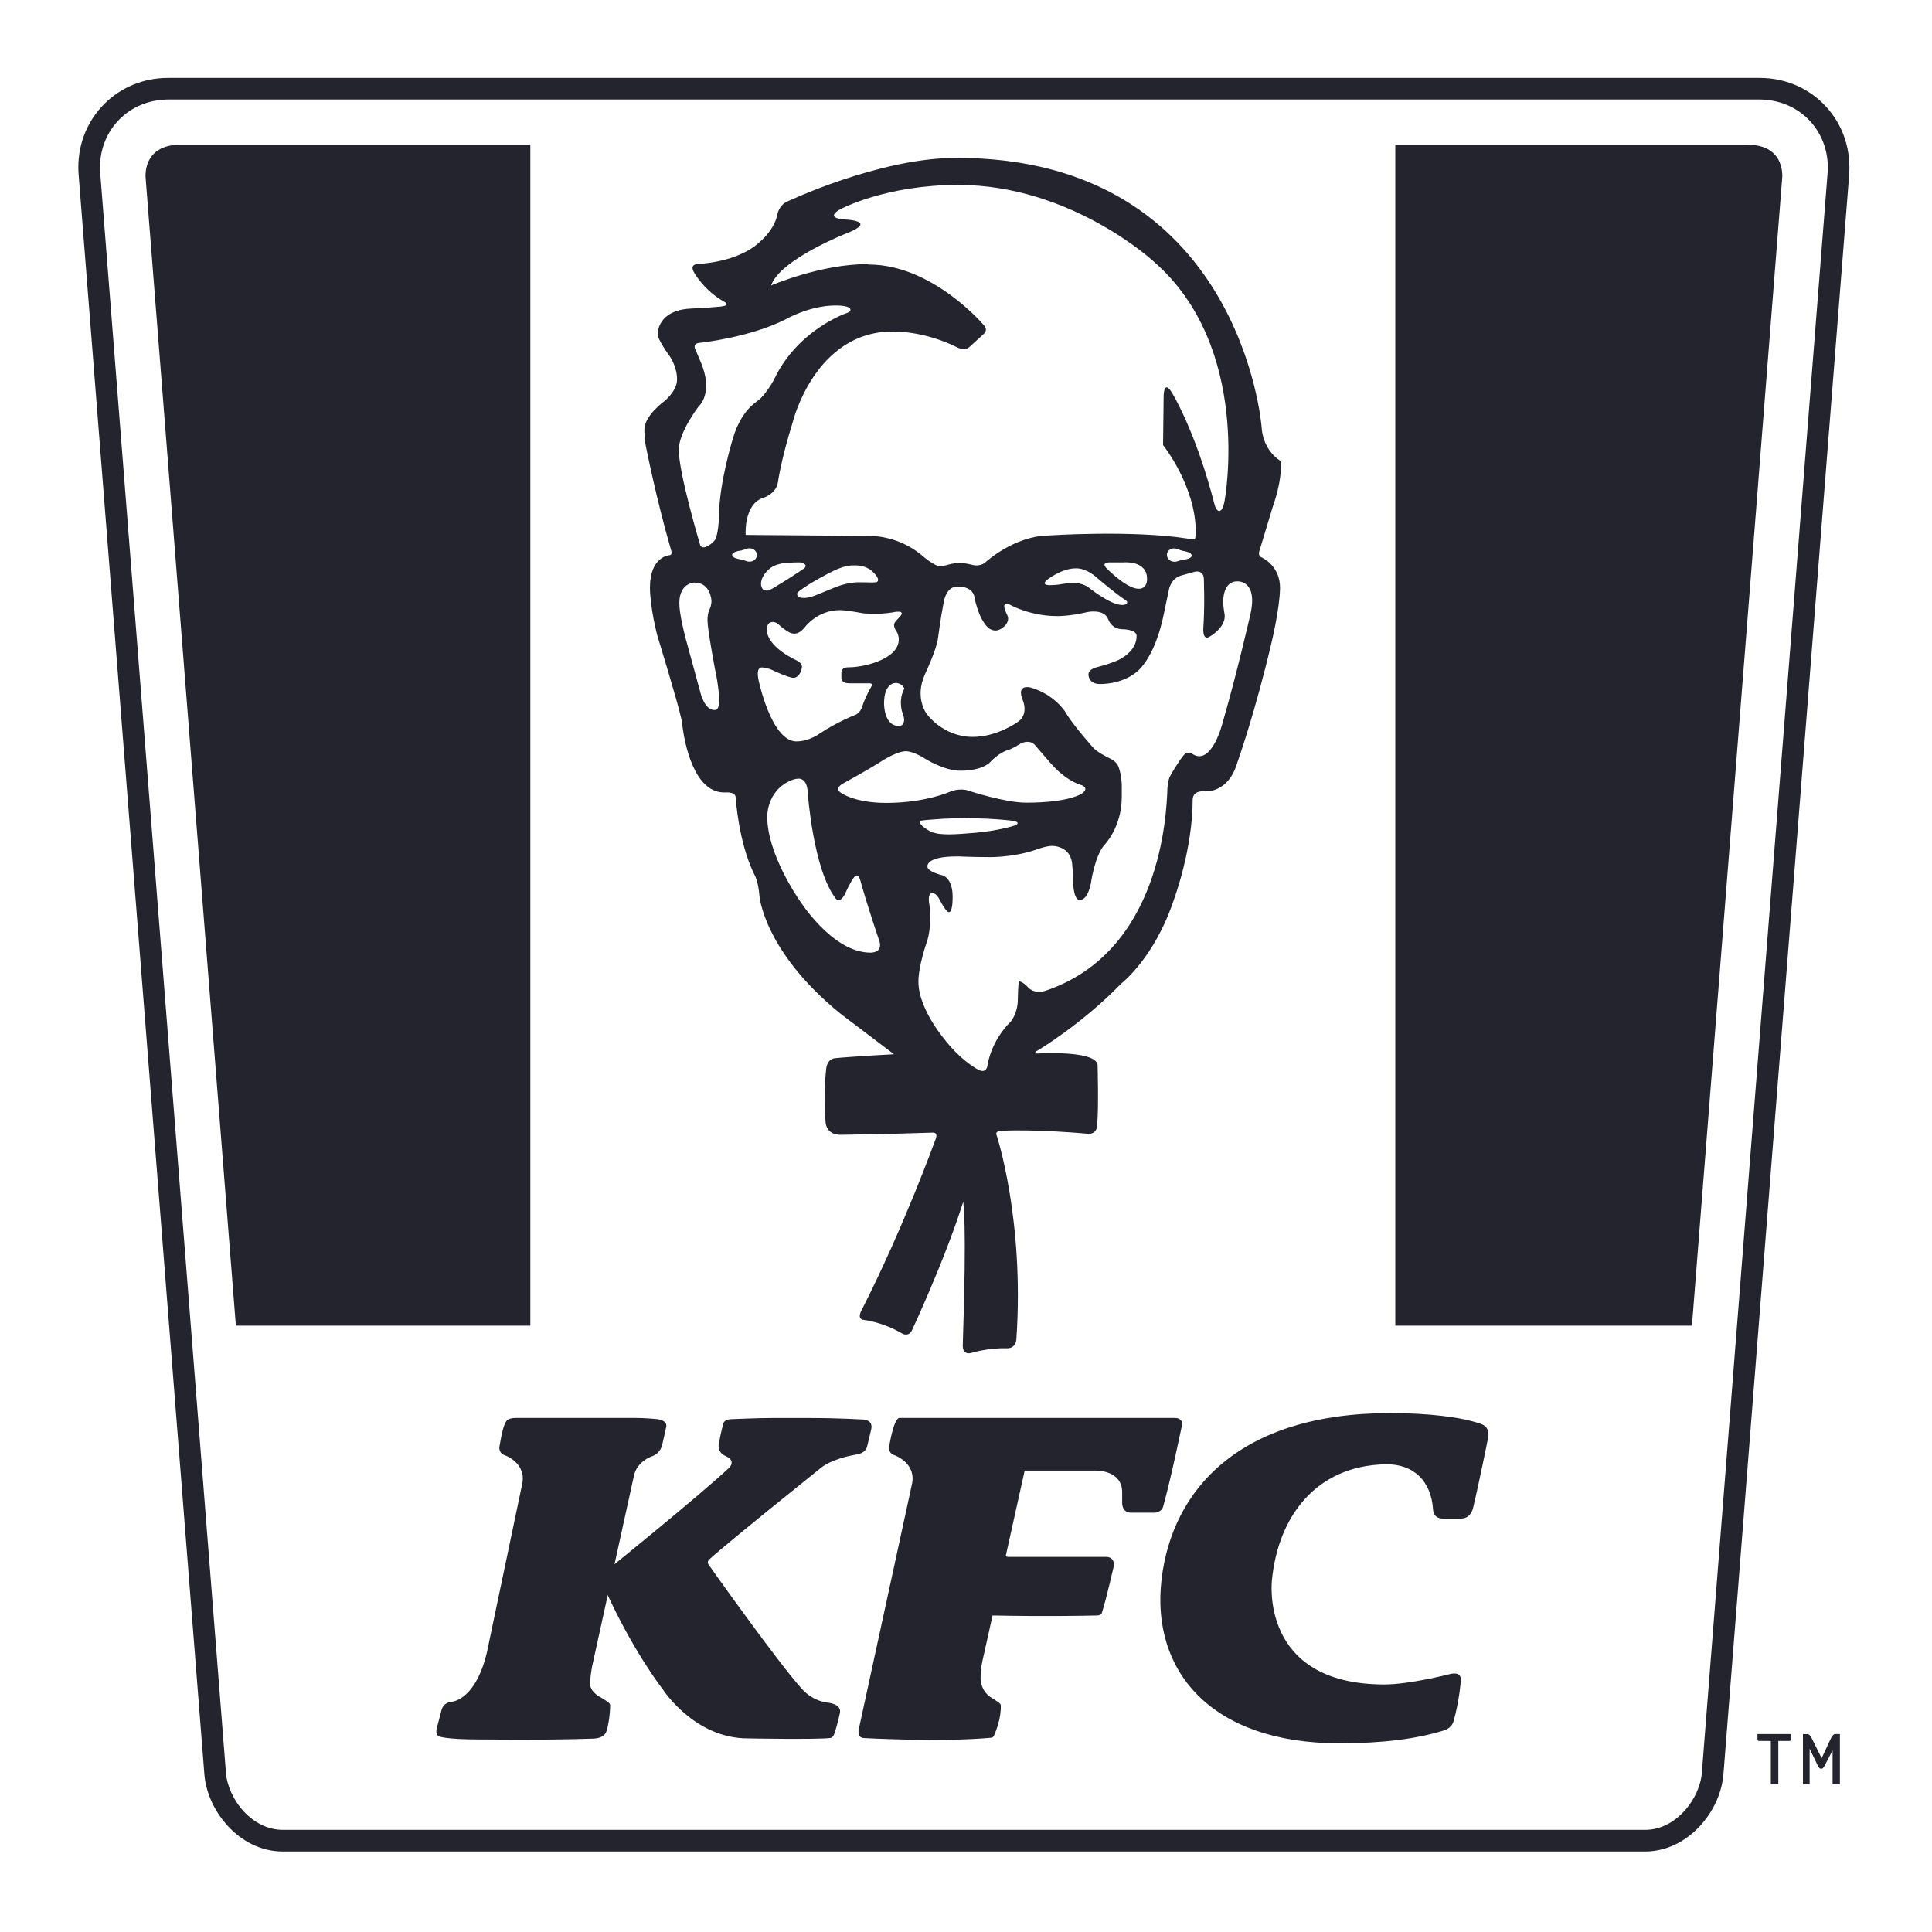 <svg xmlns="http://www.w3.org/2000/svg" width="24" height="24" viewBox="0 0 24 24" fill="none"><path d="M2.245 1.797H6.588V16.468H2.93L1.81 2.223C1.81 2.223 1.752 1.797 2.245 1.797Z" fill="#24242E"></path><path d="M3.513 23C3.238 23 3 22.867 2.833 22.686C2.665 22.505 2.558 22.273 2.539 22.043L0.977 2.173C0.975 2.141 0.973 2.11 0.973 2.078C0.973 1.771 1.094 1.492 1.296 1.291C1.496 1.09 1.777 0.967 2.091 0.968H21.857C22.171 0.967 22.451 1.09 22.652 1.291C22.853 1.492 22.974 1.771 22.974 2.078C22.974 2.109 22.973 2.14 22.971 2.172L21.409 22.044C21.39 22.273 21.283 22.505 21.115 22.686C20.947 22.867 20.71 23 20.434 23V22.731C20.621 22.732 20.789 22.642 20.918 22.503C21.047 22.366 21.129 22.181 21.141 22.023L22.703 2.151C22.705 2.126 22.706 2.102 22.706 2.078C22.704 1.606 22.342 1.238 21.857 1.236H2.091C1.606 1.238 1.244 1.606 1.242 2.078C1.242 2.103 1.243 2.126 1.245 2.151L2.807 22.023C2.819 22.181 2.901 22.366 3.029 22.503C3.159 22.642 3.327 22.731 3.514 22.731H20.434V23H3.513Z" fill="#24242E"></path><path d="M21.703 1.797H17.333V16.468H21.018L22.138 2.223C22.138 2.223 22.196 1.797 21.703 1.797Z" fill="#24242E"></path><path d="M22.79 21.542C22.763 21.55 22.745 21.593 22.745 21.593L22.629 21.841L22.506 21.593C22.506 21.593 22.481 21.544 22.46 21.542H22.397V22.163H22.48V21.723L22.584 21.939C22.605 21.983 22.641 21.984 22.663 21.94L22.765 21.744V22.163H22.856V21.541H22.79V21.542ZM21.998 22.163H22.091V21.571H21.998V22.163Z" fill="#24242E"></path><path d="M21.832 21.609C21.832 21.619 21.84 21.627 21.85 21.627H22.23C22.235 21.627 22.239 21.625 22.242 21.622C22.246 21.618 22.248 21.614 22.248 21.609V21.541H21.832V21.609ZM12.31 21.587C11.693 21.644 10.735 21.591 10.735 21.591C10.629 21.588 10.674 21.454 10.674 21.454L11.328 18.439C11.388 18.171 11.109 18.076 11.109 18.076C11.028 18.049 11.045 17.972 11.045 17.972C11.108 17.601 11.171 17.614 11.171 17.614H14.589C14.709 17.614 14.682 17.709 14.682 17.709C14.682 17.709 14.551 18.345 14.452 18.705C14.431 18.797 14.332 18.791 14.332 18.791H14.056C13.933 18.794 13.94 18.668 13.94 18.668V18.539C13.94 18.254 13.604 18.268 13.604 18.268H12.729L12.498 19.309C12.498 19.309 12.482 19.34 12.523 19.34H13.728C13.867 19.336 13.833 19.468 13.833 19.468C13.749 19.831 13.705 19.983 13.687 20.037C13.687 20.037 13.684 20.067 13.625 20.068C13.47 20.072 12.969 20.081 12.33 20.068L12.208 20.616C12.208 20.616 12.181 20.719 12.181 20.852C12.181 20.852 12.177 21.011 12.326 21.096C12.333 21.101 12.398 21.14 12.414 21.155C12.434 21.171 12.432 21.187 12.432 21.187C12.438 21.341 12.374 21.501 12.348 21.56C12.345 21.568 12.34 21.575 12.333 21.579C12.326 21.584 12.318 21.587 12.31 21.587ZM8.144 17.627C8.144 17.627 8.012 17.614 7.885 17.614H6.409C6.306 17.614 6.287 17.659 6.287 17.659C6.256 17.707 6.234 17.793 6.204 17.972C6.204 17.972 6.19 18.049 6.267 18.076C6.267 18.076 6.546 18.171 6.486 18.439L6.074 20.405C5.943 21.13 5.609 21.14 5.609 21.14C5.504 21.152 5.486 21.239 5.486 21.239L5.43 21.453C5.399 21.555 5.454 21.57 5.454 21.57C5.454 21.57 5.534 21.608 5.943 21.608L6.526 21.611C7.007 21.611 7.365 21.598 7.365 21.598C7.5 21.595 7.526 21.524 7.526 21.524C7.553 21.477 7.582 21.275 7.579 21.183C7.579 21.183 7.581 21.166 7.561 21.151C7.545 21.135 7.48 21.097 7.472 21.091C7.325 21.014 7.331 20.925 7.331 20.925C7.33 20.817 7.358 20.689 7.358 20.689L7.873 18.341C7.906 18.161 8.086 18.095 8.086 18.095C8.203 18.061 8.225 17.954 8.225 17.954L8.275 17.731C8.275 17.731 8.309 17.64 8.144 17.627Z" fill="#24242E"></path><path d="M10.821 17.762L10.774 17.96C10.755 18.061 10.631 18.07 10.631 18.07C10.331 18.123 10.211 18.224 10.211 18.224C10.211 18.224 9.03 19.17 8.815 19.368C8.815 19.368 8.775 19.398 8.802 19.436C8.802 19.436 9.674 20.667 9.966 20.985C9.966 20.985 10.082 21.125 10.277 21.15C10.277 21.15 10.466 21.163 10.432 21.288C10.432 21.288 10.4 21.439 10.362 21.543C10.345 21.59 10.314 21.59 10.314 21.59C10.14 21.611 9.288 21.595 9.288 21.595C8.626 21.595 8.235 20.988 8.235 20.988C8.235 20.988 7.858 20.509 7.504 19.716L7.595 19.463C7.595 19.463 8.681 18.584 9.038 18.251C9.038 18.251 9.172 18.153 9.006 18.084C8.894 18.028 8.933 17.92 8.933 17.92C8.95 17.809 8.985 17.687 8.985 17.687C8.997 17.625 9.094 17.629 9.094 17.629C9.094 17.629 9.411 17.615 9.588 17.615H10.078C10.406 17.615 10.71 17.633 10.71 17.633C10.71 17.633 10.856 17.629 10.821 17.762ZM18.057 21.382C18.132 21.114 18.146 20.882 18.146 20.882C18.163 20.743 17.995 20.8 17.995 20.8C17.995 20.8 17.507 20.925 17.198 20.925C15.635 20.925 15.801 19.623 15.801 19.623C15.879 18.838 16.348 18.208 17.21 18.19C17.564 18.183 17.778 18.401 17.802 18.75C17.802 18.75 17.8 18.864 17.923 18.864H18.149C18.281 18.864 18.302 18.72 18.302 18.72C18.373 18.425 18.486 17.861 18.486 17.861C18.518 17.716 18.39 17.686 18.39 17.686C18.152 17.603 17.743 17.554 17.27 17.554C15.397 17.554 14.559 18.505 14.429 19.622C14.298 20.745 15.029 21.656 16.64 21.656C17.181 21.656 17.599 21.6 17.924 21.5C17.924 21.5 18.03 21.478 18.057 21.382ZM15.672 6.924C15.672 6.924 15.618 6.905 15.648 6.833L15.809 6.301C15.944 5.916 15.907 5.725 15.907 5.725C15.907 5.725 15.687 5.606 15.671 5.294C15.671 5.294 15.409 1.961 11.88 1.961C10.911 1.961 9.764 2.511 9.764 2.511C9.764 2.511 9.676 2.551 9.653 2.68C9.653 2.68 9.634 2.789 9.531 2.911C9.474 2.983 9.368 3.064 9.368 3.064C9.259 3.141 9.04 3.255 8.665 3.28C8.665 3.28 8.555 3.28 8.628 3.395C8.628 3.395 8.751 3.612 8.996 3.748C8.996 3.748 9.097 3.797 8.934 3.81C8.934 3.81 8.768 3.826 8.586 3.833C8.279 3.846 8.198 4.006 8.177 4.093C8.177 4.093 8.162 4.153 8.186 4.209C8.225 4.297 8.319 4.425 8.319 4.425C8.319 4.425 8.417 4.562 8.41 4.726C8.405 4.858 8.257 4.98 8.257 4.98C8.257 4.98 8.005 5.161 8.005 5.335C8.005 5.335 8.002 5.431 8.022 5.537C8.022 5.537 8.147 6.18 8.337 6.836C8.337 6.836 8.361 6.898 8.309 6.898C8.309 6.898 8.074 6.918 8.074 7.297C8.074 7.547 8.165 7.894 8.165 7.894C8.165 7.894 8.418 8.719 8.458 8.907C8.47 8.949 8.472 8.987 8.477 9.018C8.503 9.218 8.617 9.864 9.016 9.844C9.016 9.844 9.139 9.833 9.139 9.909C9.139 9.909 9.172 10.456 9.367 10.856C9.367 10.856 9.421 10.94 9.434 11.131C9.434 11.131 9.488 11.82 10.443 12.594L11.105 13.096C11.105 13.096 10.599 13.123 10.376 13.145C10.376 13.145 10.267 13.145 10.261 13.301C10.261 13.301 10.225 13.617 10.256 13.941C10.256 13.941 10.258 14.097 10.443 14.097C10.443 14.097 11.052 14.088 11.586 14.07C11.586 14.07 11.66 14.061 11.621 14.155C11.621 14.155 11.23 15.239 10.71 16.262C10.71 16.262 10.63 16.389 10.734 16.397C10.734 16.397 10.966 16.421 11.217 16.571C11.217 16.571 11.292 16.605 11.328 16.527C11.328 16.527 11.733 15.664 11.965 14.931C11.965 14.931 12.013 15.152 11.96 16.706C11.96 16.706 11.946 16.841 12.072 16.805C12.072 16.805 12.274 16.742 12.505 16.749C12.625 16.753 12.626 16.634 12.626 16.634C12.727 15.148 12.38 14.101 12.38 14.101C12.38 14.101 12.352 14.052 12.437 14.047C12.887 14.025 13.5 14.083 13.5 14.083C13.639 14.101 13.63 13.966 13.63 13.966C13.649 13.743 13.635 13.244 13.635 13.244C13.652 13.04 12.887 13.087 12.887 13.087C12.824 13.088 12.882 13.054 12.882 13.054C12.882 13.054 13.425 12.736 13.931 12.216C13.931 12.216 14.343 11.899 14.582 11.177C14.582 11.177 14.816 10.556 14.816 9.929C14.816 9.929 14.811 9.822 14.958 9.83C14.958 9.83 15.257 9.87 15.373 9.466C15.373 9.466 15.596 8.84 15.8 7.963C15.8 7.963 15.897 7.556 15.901 7.309C15.906 7.024 15.672 6.924 15.672 6.924ZM8.889 8.819C8.759 8.835 8.705 8.619 8.705 8.619L8.517 7.929C8.517 7.929 8.452 7.686 8.441 7.541C8.416 7.235 8.629 7.237 8.629 7.237C8.829 7.237 8.838 7.463 8.838 7.463C8.838 7.463 8.84 7.519 8.814 7.57C8.814 7.57 8.787 7.617 8.789 7.712C8.79 7.822 8.88 8.302 8.88 8.302C8.929 8.524 8.934 8.681 8.934 8.681C8.937 8.824 8.889 8.819 8.889 8.819ZM8.932 6.411C8.932 6.411 8.925 6.663 8.874 6.717C8.874 6.717 8.803 6.799 8.737 6.799C8.703 6.799 8.697 6.768 8.697 6.768C8.697 6.768 8.432 5.881 8.432 5.588C8.432 5.37 8.677 5.051 8.677 5.051C8.677 5.051 8.875 4.887 8.7 4.486L8.639 4.343C8.639 4.343 8.592 4.263 8.7 4.258C8.7 4.258 9.309 4.194 9.755 3.969C9.755 3.969 10.054 3.795 10.377 3.795C10.377 3.795 10.57 3.79 10.565 3.852C10.563 3.877 10.513 3.891 10.513 3.891C10.513 3.891 9.911 4.095 9.619 4.707C9.619 4.707 9.553 4.84 9.453 4.944C9.434 4.962 9.388 4.997 9.388 4.997C9.325 5.044 9.282 5.097 9.282 5.097C9.228 5.163 9.153 5.277 9.105 5.445C9.105 5.445 8.932 6 8.932 6.411ZM9.402 6.896C9.402 6.941 9.362 6.977 9.311 6.977C9.292 6.977 9.278 6.972 9.278 6.972C9.278 6.972 9.215 6.948 9.178 6.945C9.178 6.945 9.095 6.931 9.095 6.895V6.893C9.095 6.857 9.178 6.843 9.178 6.843C9.215 6.841 9.278 6.816 9.278 6.816C9.278 6.816 9.292 6.811 9.311 6.811C9.362 6.811 9.402 6.848 9.402 6.893V6.896ZM9.423 8.448C9.423 8.448 9.381 8.276 9.476 8.292C9.476 8.292 9.536 8.297 9.599 8.326C9.599 8.326 9.793 8.42 9.858 8.42C9.87 8.422 9.943 8.411 9.962 8.288C9.962 8.288 9.971 8.239 9.891 8.201C9.891 8.201 9.524 8.041 9.524 7.812C9.524 7.812 9.526 7.727 9.597 7.727C9.597 7.727 9.633 7.721 9.674 7.759C9.674 7.759 9.791 7.871 9.862 7.871C9.891 7.873 9.941 7.865 10.006 7.782C10.006 7.782 10.159 7.579 10.434 7.579C10.517 7.579 10.727 7.619 10.727 7.619C10.727 7.619 10.901 7.638 11.09 7.607C11.09 7.607 11.276 7.563 11.169 7.672C11.169 7.672 11.106 7.731 11.106 7.759C11.106 7.81 11.142 7.852 11.142 7.852C11.142 7.852 11.282 8.083 10.871 8.229C10.871 8.229 10.71 8.29 10.535 8.29C10.535 8.29 10.452 8.285 10.452 8.359V8.42C10.452 8.42 10.444 8.488 10.553 8.488H10.8C10.854 8.488 10.825 8.527 10.825 8.527C10.825 8.527 10.751 8.652 10.713 8.77C10.689 8.856 10.628 8.879 10.628 8.879C10.628 8.879 10.409 8.962 10.18 9.114C10.18 9.114 10.051 9.21 9.893 9.21C9.581 9.209 9.423 8.448 9.423 8.448ZM9.999 7.052C9.992 7.061 9.897 7.124 9.786 7.194C9.675 7.264 9.574 7.325 9.562 7.329C9.55 7.334 9.53 7.337 9.518 7.336C9.505 7.335 9.489 7.33 9.482 7.325C9.475 7.319 9.465 7.305 9.461 7.294C9.456 7.283 9.453 7.264 9.453 7.252C9.453 7.24 9.457 7.215 9.463 7.197C9.469 7.178 9.487 7.145 9.503 7.124C9.519 7.103 9.548 7.074 9.566 7.059C9.585 7.044 9.623 7.025 9.651 7.015C9.679 7.006 9.723 6.996 9.749 6.993C9.776 6.991 9.828 6.988 9.865 6.987C9.902 6.986 9.941 6.986 9.952 6.987C9.963 6.989 9.979 6.995 9.989 7.002C9.998 7.008 10.007 7.019 10.008 7.026C10.009 7.032 10.005 7.044 9.999 7.052ZM10.115 7.22C10.158 7.195 10.23 7.155 10.274 7.132C10.318 7.108 10.376 7.08 10.403 7.069C10.43 7.058 10.458 7.049 10.486 7.04C10.505 7.035 10.536 7.029 10.555 7.026C10.573 7.024 10.603 7.022 10.62 7.023C10.637 7.023 10.666 7.025 10.684 7.027C10.702 7.029 10.735 7.039 10.757 7.048C10.779 7.057 10.809 7.074 10.822 7.085C10.836 7.096 10.855 7.115 10.865 7.126C10.876 7.137 10.889 7.155 10.895 7.166C10.902 7.177 10.907 7.19 10.907 7.195C10.908 7.201 10.906 7.211 10.905 7.217C10.903 7.223 10.896 7.23 10.889 7.231C10.882 7.233 10.864 7.235 10.848 7.235C10.833 7.236 10.792 7.235 10.758 7.234C10.724 7.233 10.675 7.233 10.649 7.233C10.622 7.234 10.576 7.24 10.546 7.245C10.516 7.251 10.474 7.261 10.452 7.268C10.43 7.275 10.38 7.293 10.341 7.309C10.302 7.325 10.246 7.349 10.215 7.361C10.185 7.374 10.143 7.39 10.123 7.398C10.102 7.406 10.073 7.416 10.058 7.419C10.043 7.422 10.021 7.426 10.008 7.427C9.996 7.428 9.975 7.428 9.963 7.427C9.95 7.426 9.933 7.421 9.925 7.416C9.917 7.412 9.908 7.402 9.905 7.395C9.903 7.388 9.901 7.379 9.902 7.374C9.903 7.369 9.907 7.361 9.911 7.357C9.915 7.352 9.945 7.329 9.977 7.307C10.022 7.276 10.068 7.247 10.115 7.22ZM11.207 8.842C11.207 8.842 11.229 8.894 11.231 8.933C11.235 9.018 11.173 9.018 11.173 9.018C10.977 9.025 10.982 8.737 10.982 8.737C10.982 8.482 11.122 8.484 11.122 8.484C11.122 8.484 11.2 8.478 11.235 8.555C11.235 8.555 11.191 8.619 11.191 8.727C11.191 8.804 11.207 8.842 11.207 8.842ZM10.813 11.834C10.33 11.834 9.919 11.165 9.919 11.165C9.919 11.165 9.531 10.609 9.531 10.147C9.531 10.147 9.522 9.89 9.738 9.742C9.738 9.742 9.839 9.673 9.916 9.673C9.916 9.673 10.028 9.656 10.034 9.848C10.034 9.848 10.102 10.807 10.384 11.165C10.384 11.165 10.441 11.239 10.511 11.074C10.511 11.074 10.554 10.976 10.606 10.902C10.606 10.902 10.656 10.822 10.688 10.94C10.784 11.284 10.916 11.666 10.916 11.666C10.986 11.842 10.813 11.834 10.813 11.834ZM11.011 9.974C10.602 9.974 10.44 9.844 10.44 9.844C10.44 9.844 10.356 9.794 10.482 9.728C10.482 9.728 10.808 9.549 10.952 9.455C10.952 9.455 11.139 9.332 11.254 9.332C11.348 9.332 11.489 9.423 11.489 9.423C11.489 9.423 11.723 9.574 11.93 9.574C12.209 9.574 12.299 9.469 12.299 9.469C12.299 9.469 12.407 9.348 12.528 9.315C12.578 9.301 12.682 9.235 12.682 9.235C12.813 9.175 12.869 9.27 12.869 9.27L13.041 9.469C13.243 9.706 13.426 9.75 13.426 9.75C13.54 9.789 13.445 9.854 13.445 9.854C13.445 9.854 13.297 9.971 12.748 9.971C12.484 9.971 12.043 9.826 12.043 9.826C11.919 9.779 11.797 9.837 11.797 9.837C11.797 9.837 11.49 9.974 11.011 9.974ZM13.992 7.462C13.992 7.462 14.008 7.474 14 7.49C14 7.49 13.994 7.515 13.938 7.515C13.792 7.515 13.522 7.297 13.522 7.297C13.522 7.297 13.453 7.241 13.331 7.241C13.278 7.241 13.199 7.254 13.199 7.254C13.129 7.269 13.043 7.269 13.043 7.269C12.925 7.269 13.003 7.206 13.003 7.206C13.003 7.206 13.186 7.056 13.373 7.06C13.507 7.062 13.623 7.174 13.623 7.174C13.623 7.174 13.866 7.383 13.992 7.462ZM13.792 6.986H13.961C13.961 6.986 14.249 6.959 14.249 7.19C14.249 7.19 14.258 7.314 14.145 7.314C13.994 7.314 13.749 7.062 13.749 7.062C13.665 6.981 13.792 6.986 13.792 6.986ZM12.639 10.232C12.636 10.238 12.625 10.247 12.614 10.252C12.602 10.257 12.549 10.272 12.495 10.285C12.441 10.298 12.349 10.316 12.292 10.324C12.234 10.333 12.15 10.343 12.105 10.346L11.938 10.359C11.892 10.362 11.826 10.365 11.792 10.365C11.758 10.365 11.703 10.363 11.669 10.359C11.635 10.355 11.587 10.343 11.562 10.331C11.538 10.319 11.504 10.297 11.486 10.284C11.468 10.27 11.449 10.253 11.443 10.246C11.436 10.238 11.43 10.226 11.429 10.218C11.428 10.21 11.431 10.202 11.436 10.199C11.441 10.197 11.45 10.194 11.456 10.192C11.462 10.191 11.503 10.186 11.546 10.183C11.59 10.179 11.671 10.174 11.726 10.17C11.781 10.167 11.896 10.164 11.981 10.164C12.066 10.164 12.194 10.167 12.265 10.17C12.336 10.174 12.432 10.18 12.479 10.185C12.526 10.189 12.578 10.195 12.595 10.199C12.611 10.202 12.629 10.209 12.634 10.213C12.64 10.217 12.642 10.226 12.639 10.232ZM14.816 9.368C14.751 9.324 14.709 9.376 14.709 9.376C14.644 9.448 14.544 9.626 14.544 9.626C14.507 9.68 14.502 9.793 14.502 9.793C14.491 10.133 14.414 11.828 12.986 12.308C12.986 12.308 12.848 12.359 12.761 12.255C12.716 12.204 12.658 12.187 12.658 12.187C12.646 12.228 12.644 12.409 12.644 12.409C12.644 12.591 12.555 12.691 12.555 12.691C12.304 12.94 12.268 13.23 12.268 13.23C12.268 13.23 12.259 13.348 12.149 13.286C12.149 13.286 11.991 13.206 11.816 13.01C11.816 13.01 11.409 12.577 11.409 12.194C11.409 11.997 11.513 11.703 11.513 11.703C11.582 11.501 11.546 11.241 11.546 11.241C11.546 11.241 11.513 11.094 11.582 11.094C11.582 11.094 11.628 11.085 11.681 11.191C11.708 11.25 11.752 11.306 11.752 11.306C11.752 11.306 11.834 11.426 11.834 11.14C11.834 10.895 11.702 10.872 11.702 10.872C11.702 10.872 11.516 10.827 11.521 10.763C11.521 10.763 11.498 10.639 11.882 10.639H11.917C11.917 10.639 12.092 10.647 12.248 10.647C12.248 10.647 12.561 10.662 12.877 10.553C12.877 10.553 12.986 10.511 13.065 10.508C13.065 10.508 13.307 10.5 13.32 10.747C13.32 10.747 13.327 10.824 13.328 10.868V10.884C13.328 10.884 13.321 11.18 13.412 11.18C13.529 11.18 13.558 10.933 13.558 10.933C13.558 10.933 13.604 10.635 13.714 10.502C13.714 10.502 13.935 10.285 13.935 9.899V9.747C13.935 9.747 13.931 9.632 13.9 9.541C13.88 9.464 13.8 9.428 13.8 9.428C13.746 9.402 13.625 9.341 13.576 9.283C13.576 9.283 13.33 9.01 13.235 8.846C13.235 8.846 13.101 8.625 12.8 8.54C12.8 8.54 12.619 8.492 12.706 8.7C12.706 8.7 12.787 8.882 12.633 8.975C12.633 8.975 12.382 9.154 12.085 9.154C11.712 9.154 11.512 8.868 11.512 8.868C11.512 8.868 11.356 8.67 11.491 8.374C11.491 8.374 11.636 8.067 11.652 7.928C11.652 7.928 11.687 7.661 11.722 7.486C11.722 7.486 11.747 7.286 11.894 7.286C12.095 7.286 12.104 7.415 12.104 7.415C12.104 7.415 12.148 7.672 12.27 7.793C12.27 7.793 12.309 7.832 12.366 7.833C12.366 7.833 12.423 7.834 12.478 7.778C12.478 7.778 12.552 7.714 12.511 7.638C12.511 7.638 12.451 7.524 12.487 7.505C12.487 7.505 12.513 7.492 12.563 7.521C12.563 7.521 12.807 7.653 13.127 7.653C13.127 7.653 13.28 7.658 13.508 7.603C13.508 7.603 13.723 7.557 13.769 7.699C13.769 7.699 13.806 7.811 13.937 7.816C13.937 7.816 14.117 7.815 14.119 7.898C14.123 8.071 13.948 8.167 13.948 8.167C13.948 8.167 13.892 8.22 13.616 8.291C13.616 8.291 13.52 8.315 13.521 8.379C13.521 8.379 13.518 8.498 13.665 8.497C13.942 8.496 14.098 8.364 14.098 8.364C14.098 8.364 14.344 8.22 14.465 7.59L14.518 7.339C14.518 7.339 14.536 7.189 14.671 7.15L14.842 7.102C14.842 7.102 14.956 7.073 14.955 7.201C14.955 7.201 14.967 7.542 14.949 7.784C14.949 7.784 14.928 7.972 15.03 7.907C15.03 7.907 15.231 7.793 15.213 7.635C15.213 7.635 15.195 7.542 15.195 7.473C15.195 7.473 15.188 7.215 15.374 7.222C15.374 7.222 15.639 7.204 15.527 7.656C15.527 7.656 15.369 8.352 15.185 8.988C15.185 8.988 15.052 9.515 14.816 9.368ZM14.804 6.902C14.804 6.938 14.721 6.95 14.721 6.95C14.684 6.952 14.62 6.974 14.62 6.974C14.62 6.974 14.607 6.979 14.587 6.978C14.537 6.977 14.496 6.939 14.496 6.894V6.891C14.496 6.846 14.537 6.811 14.587 6.812C14.607 6.813 14.62 6.818 14.62 6.818C14.62 6.818 14.684 6.844 14.721 6.848C14.721 6.848 14.804 6.864 14.804 6.9V6.902ZM15.214 6.209C15.214 6.209 15.196 6.347 15.147 6.347C15.105 6.347 15.089 6.272 15.089 6.272C14.85 5.341 14.554 4.871 14.554 4.871C14.452 4.71 14.455 4.929 14.455 4.929L14.448 5.529C14.448 5.529 14.854 6.037 14.854 6.606L14.853 6.625C14.853 6.645 14.851 6.666 14.847 6.686C14.843 6.709 14.812 6.699 14.812 6.699C14.782 6.694 14.751 6.69 14.751 6.69C14.055 6.582 13.019 6.652 13.019 6.652C12.596 6.66 12.247 6.98 12.247 6.98C12.175 7.047 12.079 7.017 12.079 7.017C12.079 7.017 11.982 6.992 11.925 6.992C11.855 6.992 11.776 7.015 11.776 7.015C11.723 7.032 11.681 7.034 11.681 7.034C11.604 7.034 11.454 6.9 11.454 6.9C11.151 6.644 10.802 6.657 10.802 6.657L9.263 6.645C9.263 6.645 9.236 6.26 9.485 6.183C9.485 6.183 9.643 6.135 9.664 5.989C9.664 5.989 9.7 5.718 9.85 5.236C9.85 5.236 10.125 4.118 11.089 4.118C11.517 4.118 11.875 4.308 11.875 4.308C11.875 4.308 11.976 4.368 12.041 4.312L12.222 4.147C12.278 4.094 12.223 4.041 12.223 4.041C12.223 4.041 11.588 3.286 10.791 3.286L10.771 3.281C10.193 3.281 9.579 3.546 9.579 3.546C9.69 3.221 10.523 2.896 10.523 2.896C10.899 2.746 10.517 2.728 10.517 2.728C10.211 2.711 10.445 2.596 10.445 2.596C10.445 2.596 11.004 2.297 11.903 2.297C13.301 2.297 14.324 3.242 14.324 3.242C15.565 4.311 15.214 6.209 15.214 6.209Z" fill="#24242E"></path></svg>